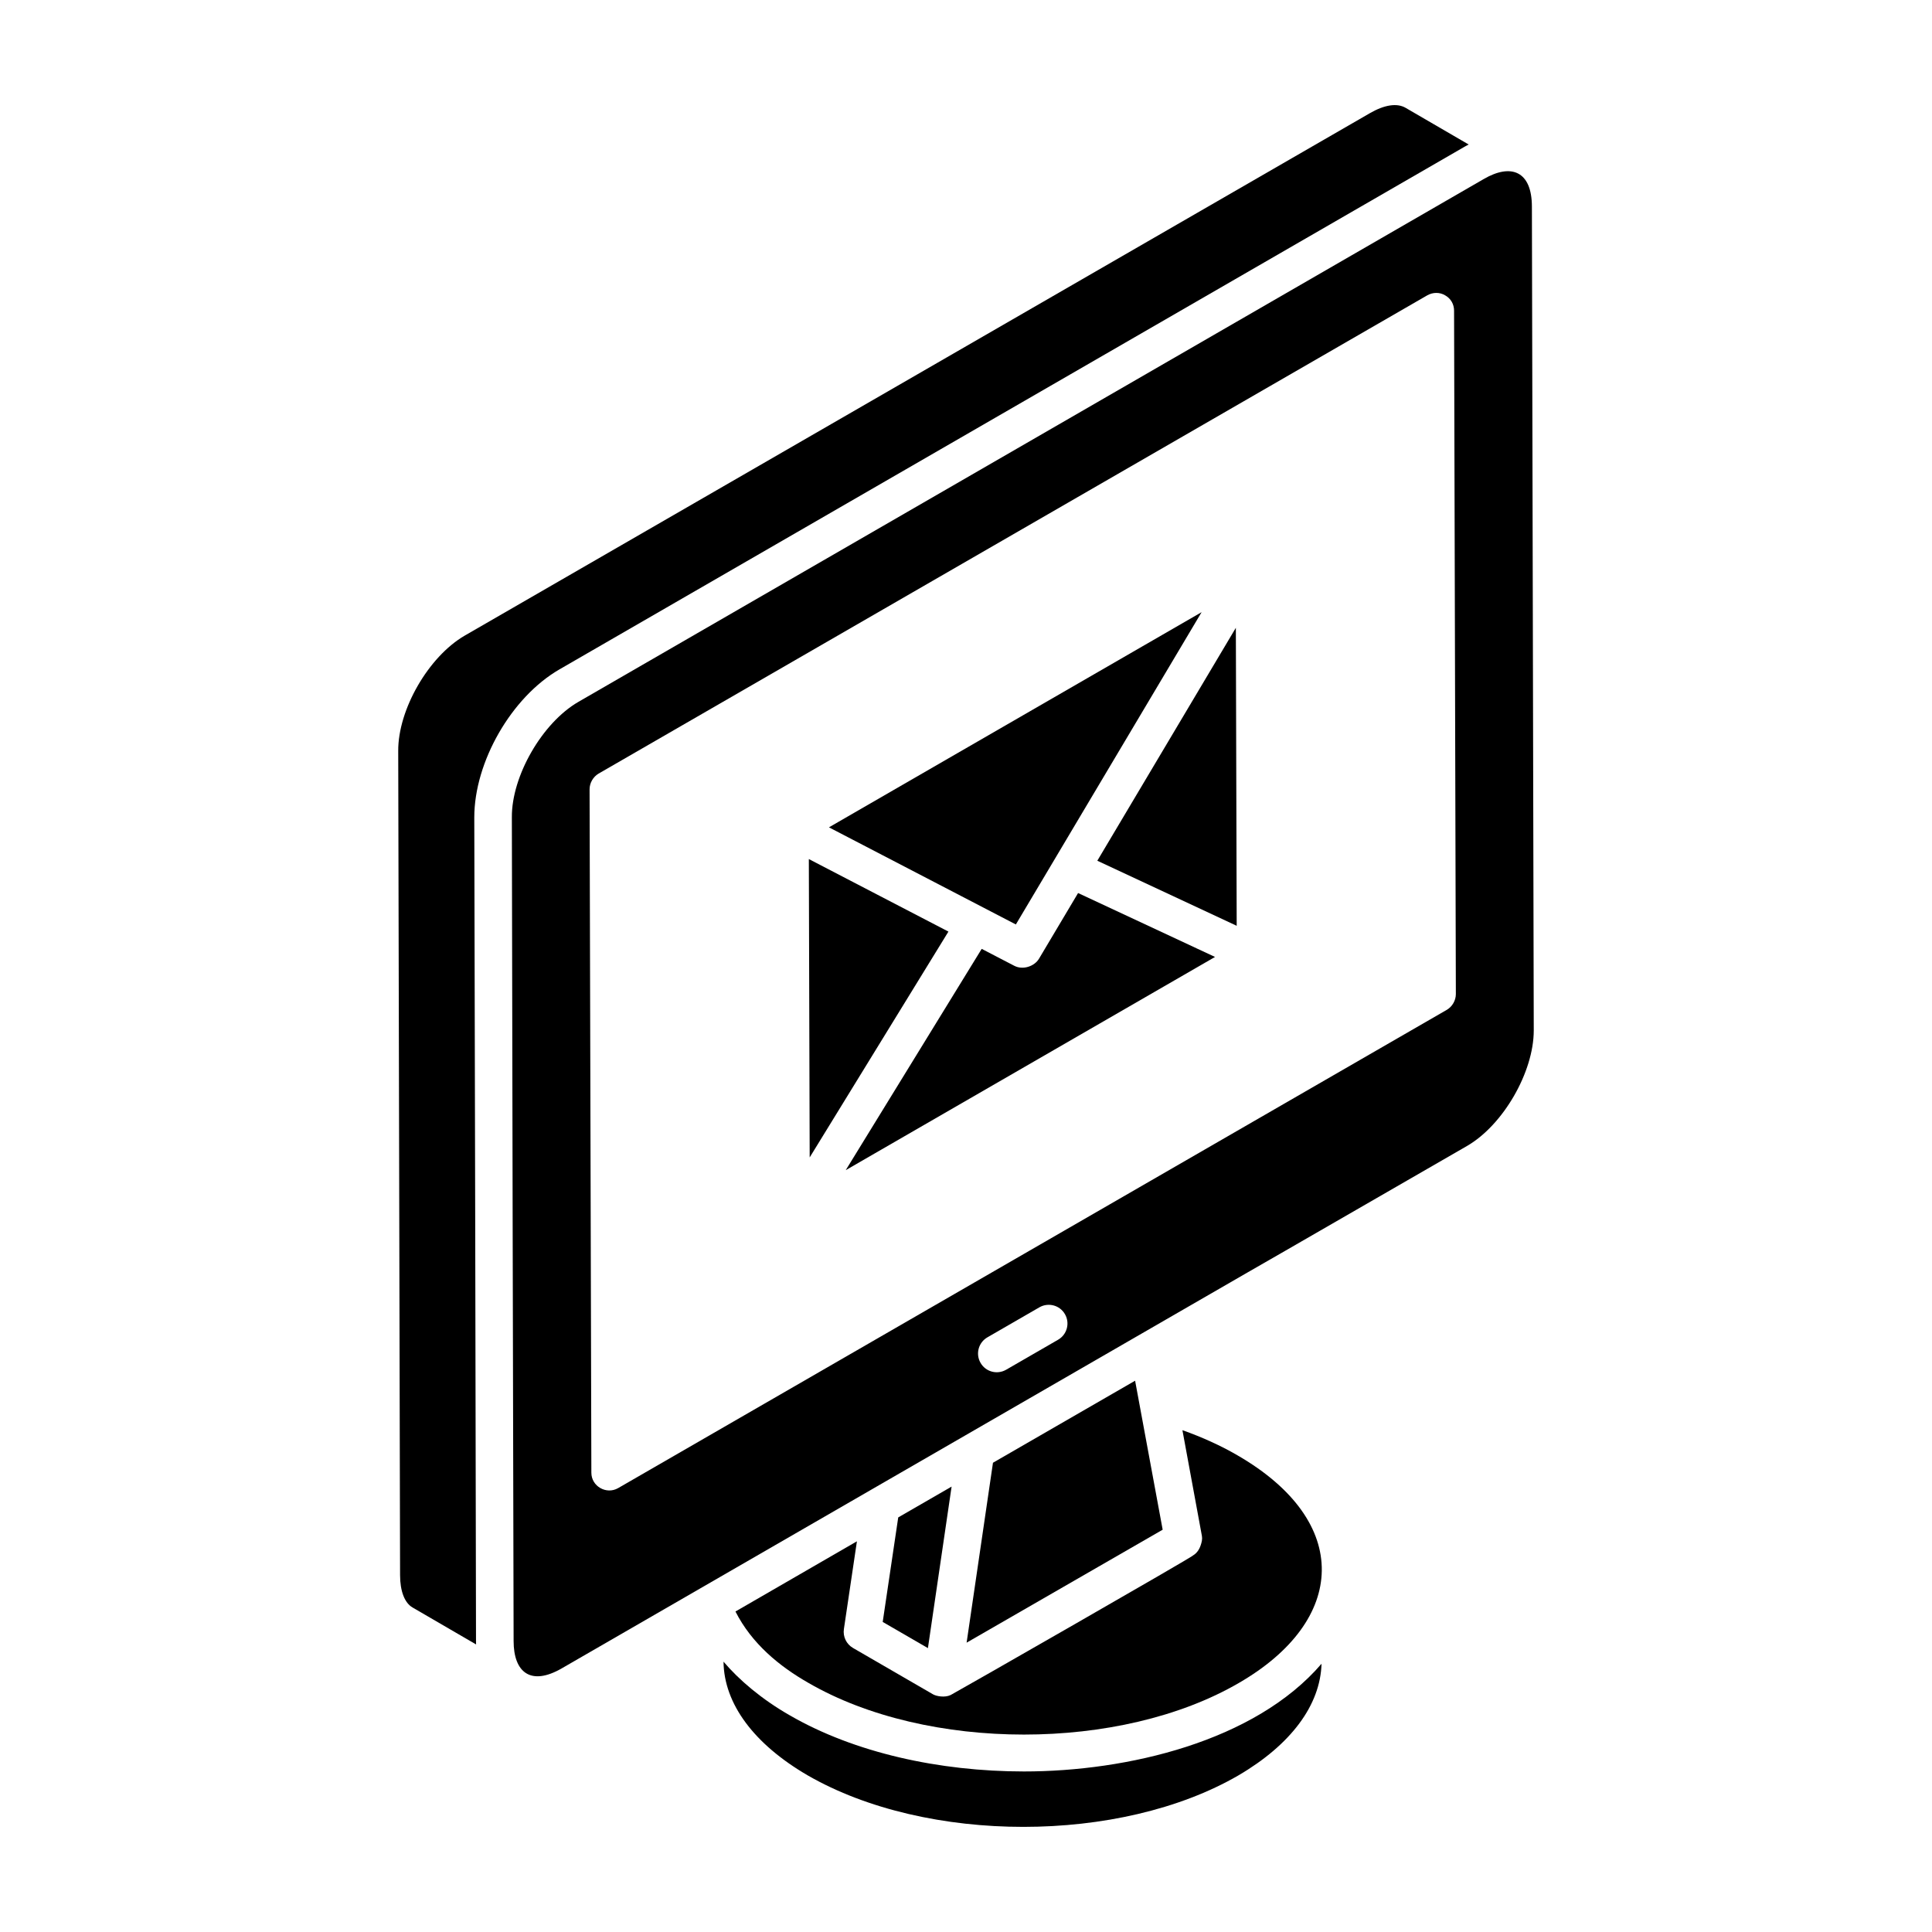 <?xml version="1.0" encoding="UTF-8"?>
<!-- Uploaded to: SVG Repo, www.svgrepo.com, Generator: SVG Repo Mixer Tools -->
<svg fill="#000000" width="800px" height="800px" version="1.1" viewBox="144 144 512 512" xmlns="http://www.w3.org/2000/svg">
 <g>
  <path d="m407.15 531.64c0.289-1.98-6.836 46.648-6.988 47.684l51.957-29.938-7.305-39.484z"/>
  <path d="m353.3 598.58c-7.441-4.246-13.5-9.422-17.559-14.223 0.117 11.133 8.039 21.84 22.324 30.145 31.555 18.188 82.77 18.184 114.13-0.004 13.906-8.137 21.715-18.625 22.023-29.582-17.699 20.613-51.52 28.539-78.867 28.539-22.438-0.004-44.918-4.965-62.051-14.875z"/>
  <path d="m471.92 529.66c-4.426-2.562-9.309-4.785-14.566-6.648l5.164 28.035c0.152 0.84-0.051 1.648-0.309 2.422-0.371 1.129-1.012 2.148-2.094 2.766 1-0.234-63.188 36.488-64.184 36.965-1.578 0.758-3.828 0.297-4.648-0.176l-21.23-12.297c-1.754-1.016-2.711-3.008-2.41-5.016l3.449-23.246-32.188 18.602c4.328 8.523 11.625 14.512 19.34 18.918 31.543 18.262 82.711 18.25 114.06 0.02 28.617-16.523 30.137-42.719-0.387-60.344z"/>
  <path d="m549.97 198.78c0-9.395-5.465-11.59-12.785-7.32l-239.92 138.55c-9.617 5.578-17.676 19.672-17.617 30.527l0.215 109.55 0.25 108.81c0 8.234 4.496 12.016 12.773 7.227 284.66-164.37 119.77-69.125 239.92-138.45 9.57-5.555 17.656-19.578 17.656-30.613zm-125.56 300.26-13.781 7.957c-2.394 1.375-5.422 0.539-6.769-1.816-1.375-2.371-0.562-5.406 1.812-6.773l13.781-7.957c2.363-1.359 5.406-0.562 6.769 1.816 1.375 2.371 0.559 5.402-1.812 6.773zm103.04-87.441-219.63 126.76c-3.125 1.801-7.102-0.473-7.102-4.07l-0.473-181.1c0-1.703 0.945-3.312 2.367-4.164l219.63-126.76c1.516-0.852 3.312-0.852 4.734 0 1.516 0.852 2.367 2.367 2.367 4.07l0.473 181.1c0 1.703-0.945 3.312-2.367 4.164z"/>
  <path d="m269.94 469.88-0.25-109.25c0-14.73 9.855-31.902 22.594-39.25l239.92-138.54c0.34-0.188 0.668-0.371 1.008-0.547l-16.746-9.738c-2.258-1.289-5.578-0.789-9.406 1.422l-239.93 138.48c-9.598 5.598-17.664 19.598-17.598 30.562 0.004 1.602 0.098 43.523 0.492 218.39 0 4.269 1.211 7.398 3.332 8.605l16.812 9.777c-0.008-0.281-0.02-0.566-0.02-0.855z"/>
  <path d="m382.04 546.13-4.113 27.699 11.984 6.941c-0.344 2.332 6.043-41.242 6.273-42.805z"/>
  <path d="m358.35 371.66 0.223 79.07 36.77-59.848z"/>
  <path d="m434.8 372.1 36.938 17.246-0.223-78.973z"/>
  <path d="m419.34 398.08c-1.176 1.973-4.227 3.078-6.547 1.863l-8.633-4.484-36.035 58.648c23.629-13.645 73.289-42.312 97.867-56.504l-36.289-16.938z"/>
  <path d="m462.44 306.23c-10.297 5.945-89.434 51.637-98.758 57.023-3.059-1.59 48.418 25.16 49.531 25.738z"/>
 </g>
</svg>